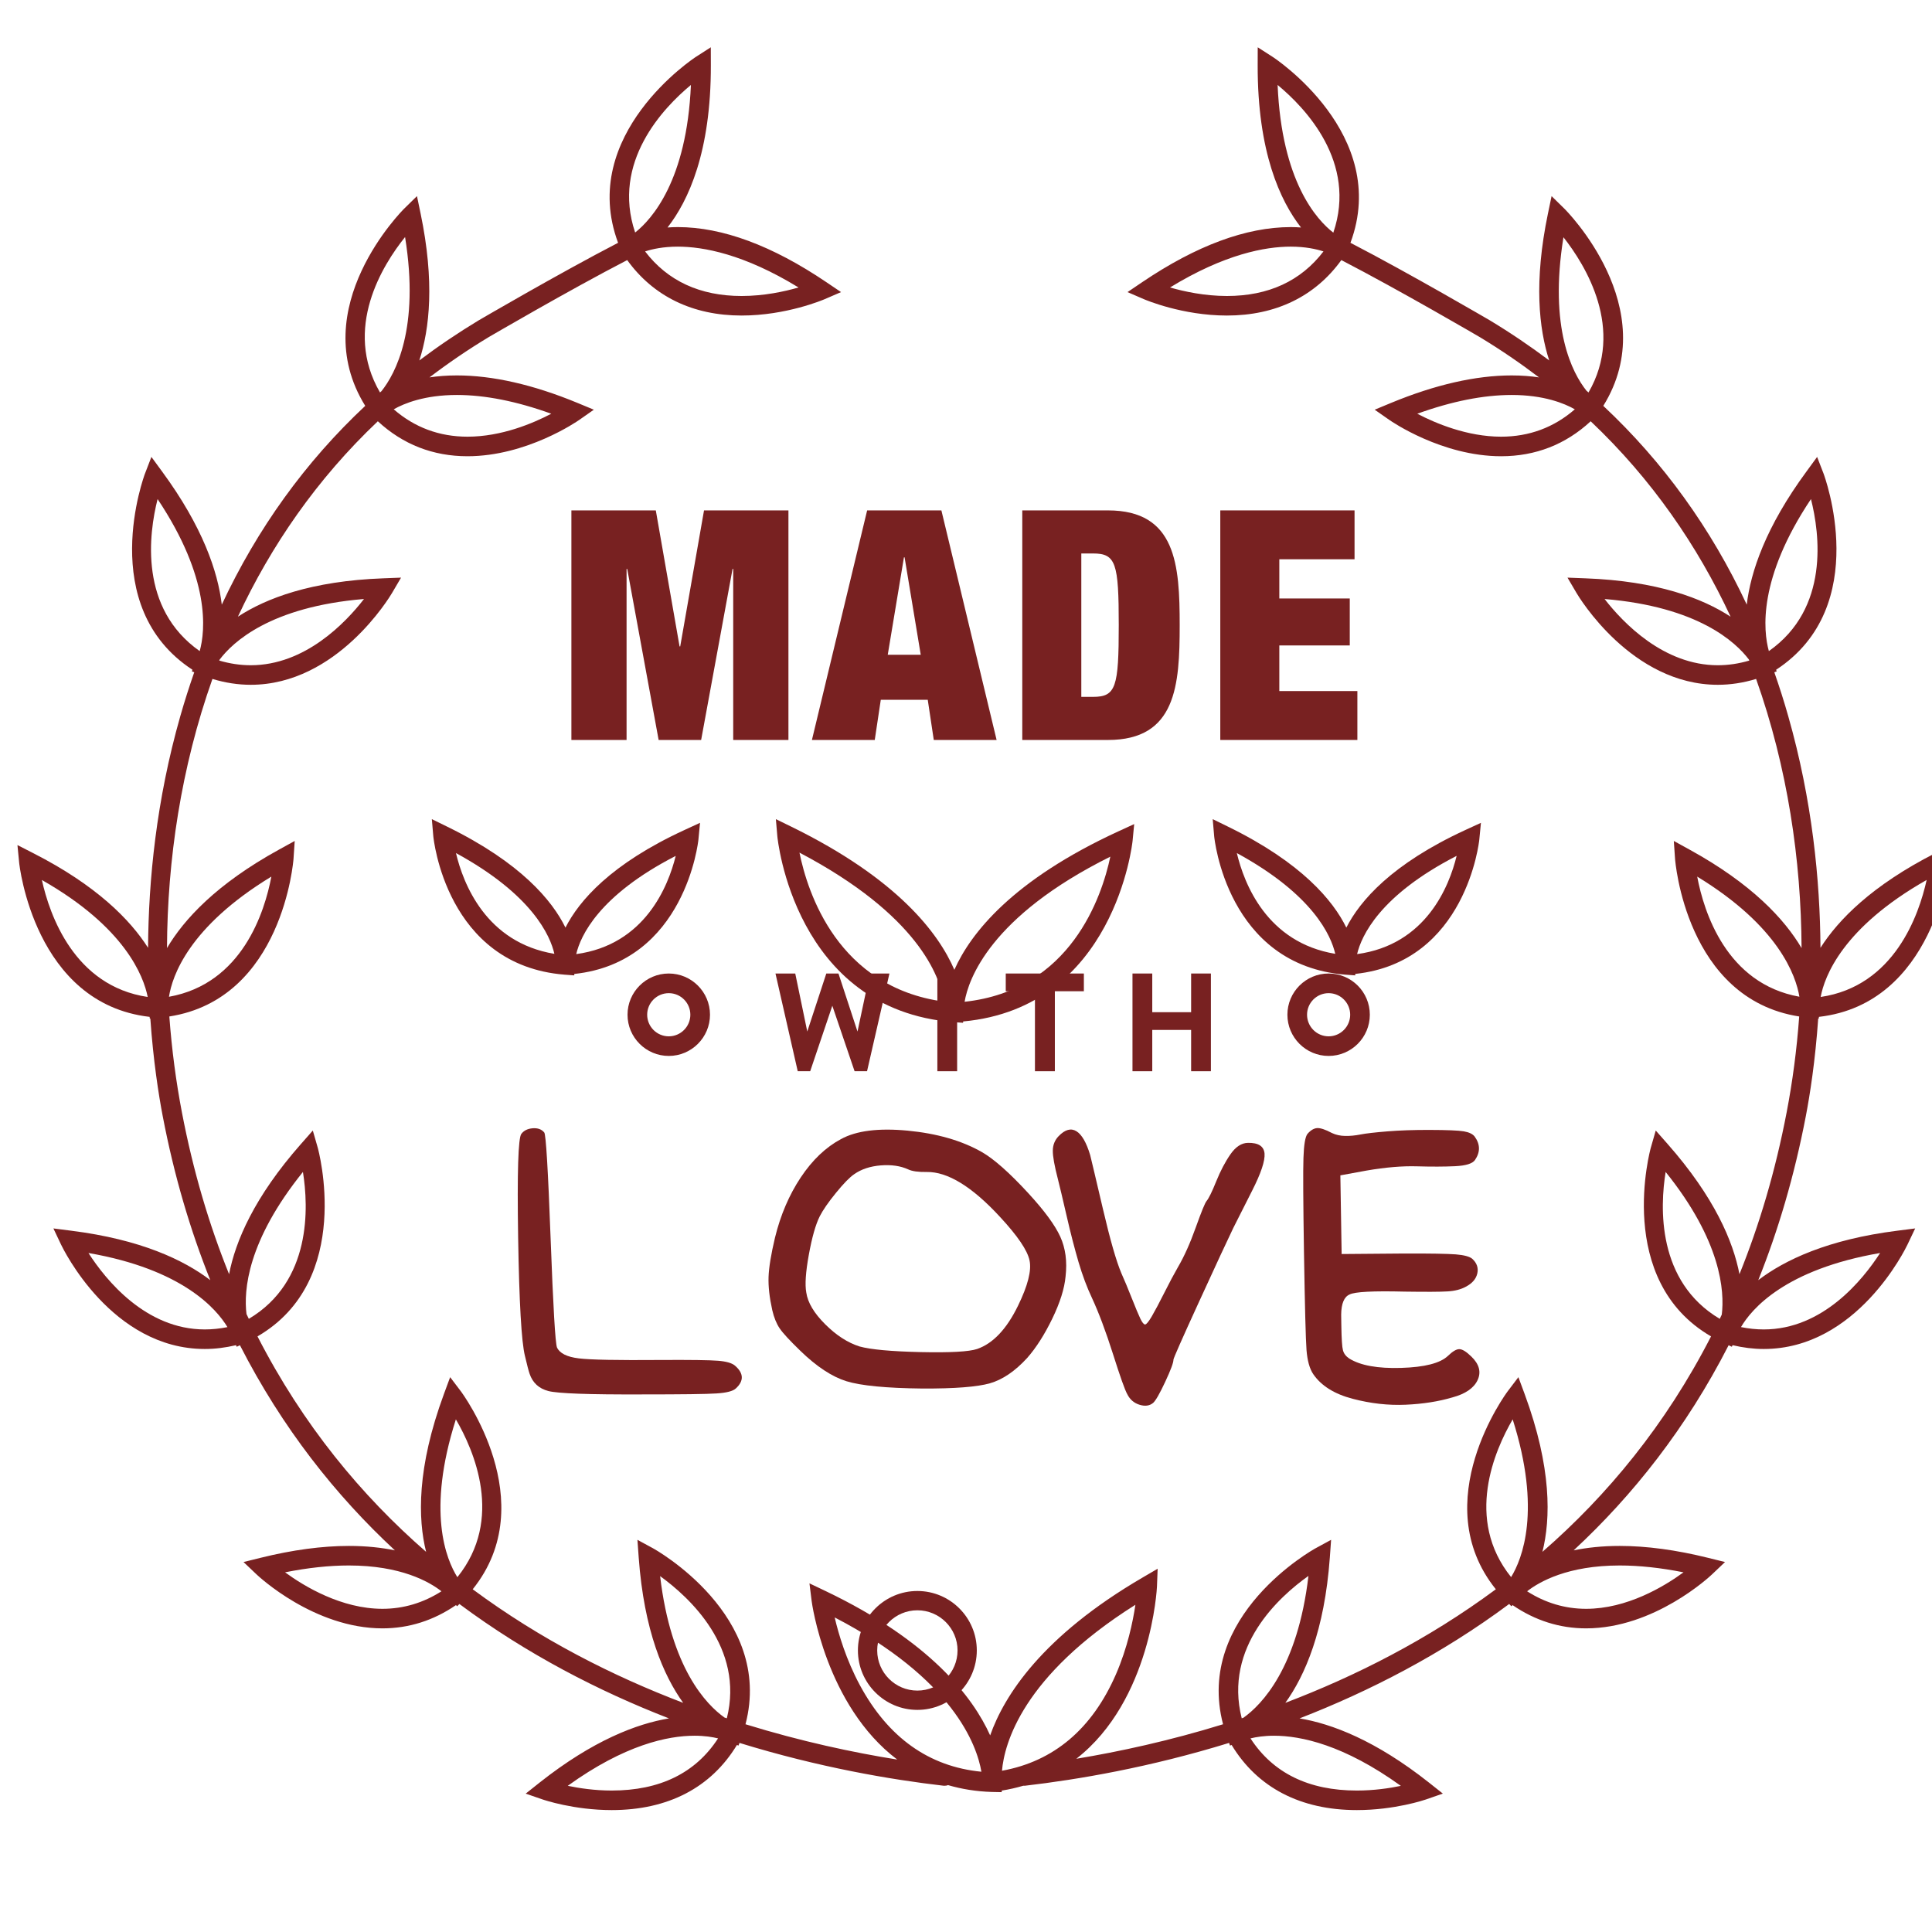 <?xml version="1.0" encoding="UTF-8" standalone="no"?>
<!-- Created with Inkscape (http://www.inkscape.org/) -->

<svg
   xmlns:dc="http://purl.org/dc/elements/1.1/"
   xmlns:cc="http://creativecommons.org/ns#"
   xmlns:rdf="http://www.w3.org/1999/02/22-rdf-syntax-ns#"
   xmlns:svg="http://www.w3.org/2000/svg"
   xmlns="http://www.w3.org/2000/svg"
   xmlns:sodipodi="http://sodipodi.sourceforge.net/DTD/sodipodi-0.dtd"
   xmlns:inkscape="http://www.inkscape.org/namespaces/inkscape"
   width="204mm"
   height="204mm"
   viewBox="0 0 204 204"
   version="1.1"
   id="svg5162"
   inkscape:version="0.92.5 (2060ec1f9f, 2020-04-08)"
   sodipodi:docname="icon1.svg">
  <defs
     id="defs5156" />
  <sodipodi:namedview
     id="base"
     pagecolor="#ffffff"
     bordercolor="#666666"
     borderopacity="1.0"
     inkscape:pageopacity="0.0"
     inkscape:pageshadow="2"
     inkscape:zoom="0.35"
     inkscape:cx="-117.23807"
     inkscape:cy="308.1404"
     inkscape:document-units="mm"
     inkscape:current-layer="layer1"
     showgrid="false"
     fit-margin-top="0"
     fit-margin-left="0"
     fit-margin-right="0"
     fit-margin-bottom="0"
     inkscape:window-width="1870"
     inkscape:window-height="1018"
     inkscape:window-x="50"
     inkscape:window-y="25"
     inkscape:window-maximized="1" />
  <g
     inkscape:label="Layer 1"
     inkscape:groupmode="layer"
     id="layer1"
     transform="translate(-2.671,-26.362)">
    <g
       transform="matrix(0.052,0,0,-0.052,-428.034,878.955)"
       id="g1930"
       style="fill:#782121">
      <path
         inkscape:connector-curvature="0"
         id="path1932"
         style="fill:#782121;fill-opacity:1;fill-rule:nonzero;stroke:none"
         d="m 8586.6,14331.2 0.34,-3.5 1.11,0.1 c 6.05,-86.1 16.82,-154.6 25.12,-198 23.26,-121.5 56.13,-232.2 96.64,-333.2 -53.79,41 -141.28,82.6 -282.63,100.4 l -35.97,4.6 15.54,-32.8 c 4.11,-8.6 102.79,-212 291.9,-212 0,0 0.01,0 0.02,0 20.76,0 41.99,2.7 63.32,7.7 l 1.49,-3.2 6.51,3.1 c 85.92,-168.1 194.52,-305 314.64,-416.5 -26.67,5.5 -57.63,9 -93.43,9 -54.34,0 -114.48,-8.1 -178.76,-24 l -35.18,-8.7 26.31,-25 c 4.72,-4.5 117.27,-109.6 255.77,-109.7 0,0 0.01,0 0.01,0 53.54,0 103.67,15.9 149.28,47.2 l 2.5,-2.3 4.45,4.6 c 137.8,-102.5 284.45,-177.5 425.57,-232.3 -65.17,-10.9 -154.07,-44.5 -262.48,-130.2 l -28.42,-22.6 34.26,-11.8 c 2.56,-0.9 63.46,-21.6 140.36,-21.6 h 0.02 c 114.45,0 201.94,45.7 254.27,132.2 l 3.28,-1.2 1.91,5.4 c 160.88,-49.6 306.95,-74.5 414.15,-86.9 0.8,-0.1 1.5,-0.1 2.3,-0.1 2.5,0 4.8,0.4 7.1,1.3 27,-7.9 56.6,-12.9 89,-13.9 l 19.9,-0.4 0.1,3.2 c 15.4,2.4 30,5.8 43.9,9.9 0.5,0 0.9,-0.1 1.3,-0.1 0.7,0 1.5,0 2.3,0.1 107.1,12.4 253.2,37.3 414.1,86.9 l 1.9,-5.4 3.3,1.2 c 52.3,-86.5 139.8,-132.2 254.3,-132.2 76.9,0 137.8,20.7 140.4,21.6 l 34.2,11.9 -28.4,22.5 c -108.4,85.7 -197.3,119.3 -262.5,130.2 141.1,54.8 287.8,129.8 425.6,232.3 l 4.4,-4.6 2.5,2.3 c 45.7,-31.3 95.8,-47.2 149.3,-47.2 138.5,0 251.1,105.2 255.8,109.7 l 26.3,25 -35.2,8.7 c -64.2,15.9 -124.4,24 -178.7,24 -35.8,0 -66.8,-3.5 -93.5,-9 120.2,111.5 228.8,248.4 314.7,416.5 l 6.5,-3.1 1.5,3.2 c 21.3,-5 42.5,-7.7 63.3,-7.7 189.1,0 287.8,203.4 291.9,212 l 15.6,32.8 -36,-4.6 c -141.4,-17.8 -228.8,-59.4 -282.6,-100.4 40.5,101 73.3,211.7 96.6,333.2 8.3,43.4 19.1,111.9 25.1,198 l 1.1,-0.1 0.4,3.5 c 234.1,26.9 264.5,309.8 264.8,312.7 l 3.5,36.1 -32.3,-16.5 c -128.2,-65.4 -196.5,-134.9 -232.9,-192.1 -0.8,137.2 -16.8,299.8 -65.4,470.2 -8.6,30.4 -18.1,60.1 -28.3,89.3 l 4.8,1.9 -1.2,3.2 c 197.3,129 97.4,395.6 96.4,398.3 l -13.1,33.9 -21.4,-29.3 c -83,-112.8 -113.5,-203.7 -121.5,-270.6 -72.4,154.9 -169.7,289.7 -291.3,403.6 123.4,198.8 -77,398.5 -79.1,400.5 l -25.9,25.4 -7.4,-35.5 c -28.8,-138.3 -18.3,-234 2.6,-298.2 -38.3,28.8 -78.4,56 -120.5,81.4 -1.8,1 -163.2,95.4 -283.1,157.5 81.9,220.1 -155.3,375.8 -157.8,377.4 l -30.5,19.6 -0.1,-36.3 c -0.4,-176.4 45.8,-275.7 88,-329.6 -6.6,0.5 -13.5,0.8 -20.9,0.8 -90.4,0 -191.8,-37.6 -301.4,-111.7 l -30,-20.3 33.3,-14.4 c 3.1,-1.3 77.9,-33.2 168.5,-33.2 0,0 0,0 0,0 99.3,0 179.2,38.9 232.4,112.6 118.8,-61.5 279.8,-155.6 281.3,-156.5 42.5,-25.7 82.4,-53 120.1,-81.7 -16.6,2.5 -35,4 -55.5,4 -72.8,0 -155.1,-18.7 -244.7,-55.7 l -33.5,-13.9 29.8,-20.8 c 4.3,-3 106.7,-73.6 226.8,-73.7 0,0 0,0 0.1,0 69.9,0 131,23.9 181.9,71 124.3,-117.7 217.2,-253.2 284.1,-396.8 -56.9,37.2 -148.8,72.5 -295,77.9 l -36.2,1.4 18.4,-31.3 c 4.5,-7.6 111.6,-186.3 286.9,-186.3 0,0 0,0 0,0 25.7,0 51.8,4 77.7,11.9 64,-180.3 91.5,-368.3 92.3,-546.5 -34.5,58.4 -100.7,130.3 -227.6,200 l -31.8,17.5 2.5,-36.2 c 0.2,-2.9 21.7,-284.3 252.1,-320.2 -4.9,-67.5 -13.6,-132.8 -25.5,-194.7 -23,-120 -55.6,-229.1 -95.8,-328.6 -12.8,66.5 -50.7,156.4 -146,264.5 l -24,27.2 -10,-34.8 c -0.8,-2.8 -74.4,-269.1 122.3,-383.2 -92.2,-179.9 -211.1,-323.3 -342.4,-437.5 16.7,66.6 19.3,170.3 -36.2,320.7 l -12.6,34 -21.9,-28.9 c -1.7,-2.3 -166.7,-224.4 -23.9,-401.8 -138.5,-102.6 -286,-176.8 -427.4,-230.6 39.8,55.3 79.5,146.5 90.3,294.8 l 2.6,36.2 -31.8,-17.3 c -2.6,-1.4 -245.5,-136 -187.6,-357.2 -108.8,-33.6 -210.7,-55.6 -298,-70.1 152.3,118.6 163.7,346.7 163.8,349.7 l 1.4,36.2 -31.3,-18.3 c -203.5,-118.9 -280.3,-239.3 -308.8,-320.1 -35.2,78.1 -121.8,191.6 -334.22,293.1 l -32.71,15.6 4.46,-36 c 0.35,-2.8 28.34,-211.9 173.77,-321.8 -89.4,14.3 -195.03,36.8 -308.11,71.7 57.91,221.2 -185.02,355.8 -187.58,357.2 l -31.87,17.3 2.62,-36.2 c 10.79,-148.3 50.48,-239.5 90.28,-294.8 -141.39,53.8 -288.92,128 -427.37,230.6 142.79,177.4 -22.17,399.5 -23.92,401.8 l -21.9,28.9 -12.55,-34 c -55.48,-150.4 -52.96,-254.1 -36.26,-320.7 -131.24,114.2 -250.17,257.6 -342.38,437.5 196.67,114.1 123.12,380.4 122.33,383.2 l -10,34.8 -23.97,-27.2 c -95.32,-108.1 -133.24,-198 -146.06,-264.5 -40.22,99.5 -72.83,208.6 -95.79,328.6 -11.85,61.9 -20.56,127.2 -25.54,194.7 230.44,35.9 251.99,317.3 252.18,320.2 l 2.41,36.2 -31.77,-17.5 c -126.87,-69.7 -193.05,-141.6 -227.57,-200 0.79,178.2 28.31,366.2 92.29,546.5 25.93,-7.9 51.99,-11.9 77.73,-11.9 175.23,0 282.4,178.7 286.88,186.3 l 18.38,31.3 -36.22,-1.4 c -146.25,-5.4 -238.14,-40.7 -295.05,-77.9 66.96,143.6 159.87,279.1 284.13,396.8 50.94,-47.1 112.07,-71 182.03,-71 120.07,0 222.57,70.7 226.87,73.7 l 29.71,20.8 -33.51,13.9 c -89.58,37 -171.88,55.7 -244.61,55.7 -20.54,0 -38.96,-1.5 -55.62,-4 37.65,28.7 77.55,56 119.96,81.6 1.75,1 162.67,95.1 281.54,156.6 53.19,-73.7 133.11,-112.6 232.35,-112.6 90.59,0 165.42,31.9 168.56,33.2 l 33.29,14.4 -30.04,20.3 c -109.6,74.1 -211,111.7 -301.36,111.7 -7.38,0 -14.31,-0.3 -20.94,-0.8 42.17,53.9 88.38,153.2 87.98,329.6 l -0.09,36.3 -30.5,-19.6 c -2.47,-1.6 -239.72,-157.3 -157.77,-377.4 -119.89,-62.1 -281.34,-156.5 -283.31,-157.6 -42.02,-25.4 -82.08,-52.5 -120.28,-81.3 20.9,64.2 31.34,160 2.6,298.2 l -7.39,35.5 -25.92,-25.4 c -2.1,-2 -202.52,-201.7 -79.13,-400.5 -121.54,-113.8 -218.84,-248.7 -291.29,-403.6 -7.98,66.9 -38.53,157.8 -121.44,270.6 l -21.47,29.3 -13.05,-33.9 c -1.06,-2.7 -100.92,-269.3 96.42,-398.3 l -1.23,-3.2 4.84,-1.9 c -10.21,-29.2 -19.7,-58.9 -28.36,-89.3 -48.6,-170.4 -64.56,-333 -65.4,-470.2 -36.43,57.2 -104.71,126.7 -232.93,192.1 l -32.29,16.5 3.51,-36.1 c 0.28,-2.9 30.67,-285.8 264.85,-312.7 z m 3608.4,278 c -15.6,-70.9 -65.6,-215.6 -215.2,-237.6 7.8,41.9 44.6,140.8 215.2,237.6 z m -1317.9,1614.3 c 55.9,-46.2 161.9,-156.8 113.1,-299.9 -33.7,26.1 -104.9,103.9 -113.1,299.9 z m -103,-428.5 c -45.4,0 -87.1,9.1 -115.5,17.3 111,67.9 193.6,82.9 245.1,82.9 29.8,0 52.1,-5 66.5,-9.7 -45.8,-60 -111.6,-90.5 -196.1,-90.5 z m 683.4,119.3 c 44.8,-56.9 125.2,-186.8 50.9,-315.2 -1.4,1.2 -2.9,2.5 -4.3,3.7 -28.5,35.9 -76.5,126.6 -46.6,311.5 z m -126.6,-405 h -0.1 c -68.6,0.1 -132.6,27 -170.1,46.6 70,25.3 134.3,38.1 191.7,38.1 65.3,0 106.9,-17 128.2,-29.1 -42.4,-36.9 -92.7,-55.6 -149.7,-55.6 z m 629.2,-126.7 c 17.8,-70.4 38,-222 -85.5,-308.7 -11.5,41.5 -22.4,147.2 85.5,308.7 z m -189.1,-337.4 c 0,0 0,0 0,0 -109.9,0 -192.3,86 -230,134.5 190,-15.8 266.5,-87.7 293.1,-123 0.3,-0.7 0.5,-1.4 0.8,-2 -21.4,-6.3 -42.8,-9.5 -63.9,-9.5 z m -41.9,-429.2 c 165.8,-101 200.5,-201.4 207.5,-243.9 -148.5,26.6 -194.1,172.6 -207.5,243.9 z m 371.4,-764.3 c -35.2,-54.6 -116.3,-155.2 -236.3,-155.2 -15.1,0 -30.6,1.6 -46.2,4.8 21.5,36.7 89.5,117.2 282.5,150.4 z m -435.5,164.6 c 112.8,-140.3 119.8,-241.8 114,-289.6 -1.4,-2.9 -2.8,-5.8 -4.1,-8.7 -128,76 -121.4,227.2 -109.9,298.3 z m -310.6,-502.4 c 58.9,-185 19.3,-283.6 -3.2,-320.3 -94.7,117.6 -33.4,257.6 3.2,320.3 z m 217.3,-296.7 c 39.9,0 83.3,-4.7 129.6,-13.9 -40.1,-29.3 -115,-74.1 -197.8,-74.1 -42.6,0 -82.8,12 -119.8,35.6 25.1,19.6 82.8,52.4 188,52.4 z m -444.4,-447.5 c -23,-4.8 -54.4,-9.5 -89.3,-9.5 -97.9,0 -170.4,35.6 -216,105.9 11.4,2.8 27.4,5.4 47.8,5.4 54.5,0 141.8,-18.4 257.5,-101.8 z m -187.6,426.3 c -22.1,-187 -95,-261.6 -131.9,-287.9 -1.2,-0.4 -2.4,-0.9 -3.6,-1.2 -36.8,145.5 76.5,247.3 135.5,289.1 z m -962.03,-84.3 c 240.93,-125 288.73,-259.4 297.93,-313.3 -106.5,10.3 -189.4,69.4 -246.8,175.8 -27.9,51.8 -43.24,103.7 -51.13,137.5 z m 610.63,25.7 c -5.1,-34.3 -16.1,-87.3 -39.5,-141.2 -48.4,-110.9 -126.1,-176.7 -231.4,-195.8 4.7,54.6 41.2,192.4 270.9,337 z m -1063.43,-377.2 c -34.72,0 -66.24,4.8 -89.23,9.6 115.67,83.3 202.97,101.7 257.44,101.7 20.41,0 36.45,-2.6 47.77,-5.4 -45.58,-70.3 -118.11,-105.9 -215.98,-105.9 z m 98.32,435.4 c 58.65,-42.4 171.4,-145.1 135.48,-288.7 -1.55,0.5 -3.12,1 -4.68,1.5 -37.12,26.3 -108.79,100.3 -130.8,287.2 z m -414.72,318.3 c 36.58,-62.7 97.99,-202.9 3.02,-320.5 -22.7,36.1 -62.76,133.6 -3.02,320.5 z m -149.13,-384.7 c -82.81,0.1 -157.64,44.8 -197.72,74.1 46.23,9.2 89.67,13.9 129.58,13.9 105.26,0 162.95,-32.8 188,-52.4 -37.03,-23.6 -77.24,-35.6 -119.86,-35.6 z m -360.67,567.3 c -0.01,0 -0.01,0 -0.01,0 -120,0 -201.1,100.6 -236.25,155.2 191.11,-33.1 260.12,-113.7 282.21,-150.5 -15.53,-3.1 -30.91,-4.7 -45.95,-4.7 z m 199.24,319.8 c 11.42,-71.1 18,-222.3 -109.91,-298.3 -1.57,3.3 -3.15,6.5 -4.7,9.8 -5.86,47.9 1.55,148.2 114.61,288.5 z m -64.11,599.7 c -13.48,-71.3 -59.09,-217.5 -207.89,-244 6.52,42.2 40.25,142.1 207.89,244 z m 825.39,1279.2 c 51.44,0 134.13,-15 245.08,-82.9 -28.27,-8.2 -69.94,-17.3 -115.53,-17.3 -84.45,0 -150.29,30.5 -196.03,90.5 14.37,4.7 36.63,9.7 66.48,9.7 z m 26.54,328.3 c -8.3,-194 -79.45,-272.9 -113.21,-299.6 -48.47,142.9 57.34,253.4 113.21,299.6 z M 9210.51,15594 c 57.34,0 121.67,-12.8 191.68,-38.1 -37.33,-19.6 -101.24,-46.6 -170.14,-46.6 -57.11,0 -107.38,18.7 -149.76,55.6 21.28,12.1 62.85,29.1 128.22,29.1 z m -105.2,320.7 c 29.99,-185.8 -19.64,-277.6 -47.93,-313 -0.99,-0.9 -1.98,-1.8 -2.96,-2.6 -75.65,130 5.55,259.2 50.89,315.6 z m -83.39,-735 c -37.59,-48.5 -119.79,-134.5 -230.02,-134.5 -21.08,0 -42.5,3.2 -63.94,9.5 0.23,0.6 0.48,1.2 0.72,1.8 26.52,35.4 103.03,107.4 293.24,123.2 z m -419.14,202.9 c 107.84,-161.5 96.99,-267.2 85.52,-308.7 -123.52,86.8 -103.31,238.3 -85.52,308.7 z m -20.07,-1011 c -149.3,22.2 -199.24,166.7 -214.87,237.5 168.81,-95.9 206.51,-195.2 214.87,-237.5" />
    </g>
    <g
       transform="matrix(0.047,0,0,-0.047,-428.034,878.955)"
       id="g1934"
       style="fill:#782121">
      <path
         inkscape:connector-curvature="0"
         id="path1936"
         style="fill:#782121;fill-opacity:1;fill-rule:nonzero;stroke:none"
         d="m 10910.3,16261.6 c 0.3,-3.9 37.8,-389.1 395.5,-417.6 l 21.7,-1.5 0.3,3 c 340.5,31.2 380.2,401.9 380.6,405.7 l 3.6,37.7 -34.4,-15.8 c -240.1,-110.3 -333.5,-230.3 -369.6,-311.6 -35.4,82.2 -127.6,204.7 -366.4,321.6 l -34.6,16.9 z m 374,-371.5 c -237.9,32.5 -305.9,244.2 -324.3,334.7 266.3,-140.1 315.8,-278.1 324.3,-334.7 z m 374.1,325.6 c -19,-89.7 -88.8,-300.2 -327.4,-326 8.6,50.4 57.2,191.7 327.4,326" />
    </g>
    <g
       transform="matrix(0.047,0,0,-0.047,-428.034,878.955)"
       id="g1938"
       style="fill:#782121">
      <path
         inkscape:connector-curvature="0"
         id="path1940"
         style="fill:#782121;fill-opacity:1;fill-rule:nonzero;stroke:none"
         d="m 10736.6,16291.7 -34.5,-15.9 c -166.1,-76.4 -237.4,-159.5 -267.8,-219.5 -29.8,60.8 -100.2,145.8 -265.5,226.7 l -34.7,17 3.3,-38.5 c 0.3,-2.9 28.2,-289.6 294.8,-310.9 l 21.8,-1.6 0.2,3.2 c 249.4,26.4 278.5,298.8 278.8,301.6 z m -278.1,-294.9 c 9.4,40.2 50.1,131.5 223.5,220.6 -16.9,-68.2 -69.1,-199.6 -223.5,-220.6 z m -49.1,0.6 c -153.6,25.4 -204.8,157.5 -221.1,226.4 171.7,-93.6 211.8,-185.8 221.1,-226.4" />
    </g>
    <g
       transform="matrix(0.047,0,0,-0.047,-428.034,878.955)"
       id="g1942"
       style="fill:#782121">
      <path
         inkscape:connector-curvature="0"
         id="path1944"
         style="fill:#782121;fill-opacity:1;fill-rule:nonzero;stroke:none"
         d="m 11891.7,16261.5 c 0.3,-2.9 28.2,-289.6 294.8,-310.9 l 22,-1.6 0.2,3.3 c 249.2,26.4 278.4,298.7 278.6,301.5 l 3.7,37.9 -34.6,-15.9 c -166,-76.4 -237.3,-159.5 -267.8,-219.5 -29.8,60.8 -100.2,145.8 -265.5,226.7 l -34.7,17 z m 272,-264.1 c -153.6,25.4 -204.7,157.5 -221.1,226.4 171.7,-93.6 211.8,-185.8 221.1,-226.4 z m 272.7,220.1 c -16.6,-68.2 -68.6,-199.7 -223.6,-220.7 9.5,40.2 50.1,131.6 223.6,220.7" />
    </g>
    <g
       transform="matrix(0.045,0,0,-0.045,-428.034,878.955)"
       id="g1946"
       style="fill:#782121">
      <path
         inkscape:connector-curvature="0"
         id="path1948"
         style="fill:#782121;fill-opacity:1;fill-rule:nonzero;stroke:none"
         d="m 10802.9,15765.2 c 5,-21.3 8.6,-35.3 11,-42.2 7.2,-21.2 21.9,-34.7 44.2,-40.5 22.2,-5.7 95.2,-8.4 218.8,-7.9 93.9,0 152.5,0.7 175.7,2.3 23.3,1.5 38.3,5.3 45.1,11.6 19.5,17.8 18.8,35.8 -2,53.7 -7,6 -20.2,9.8 -39.7,11.4 -19.5,1.6 -64.8,2.2 -135.7,1.8 -100,-0.8 -163.8,0.4 -191.3,3.8 -27.5,3.4 -44.5,11.9 -50.8,25.5 -4,9.9 -9,95.3 -15,256.3 -6,160.9 -11,243.7 -14.9,248.2 -6.2,7.5 -15.2,10.8 -27.1,9.9 -11.8,-1 -20.7,-5.3 -26.6,-13.1 -7.5,-9.2 -10,-90.2 -7.6,-242.8 2.5,-152.7 7.8,-245.3 15.9,-278" />
    </g>
    <g
       transform="matrix(0.045,0,0,-0.045,-428.034,878.955)"
       id="g1950"
       style="fill:#782121">
      <path
         inkscape:connector-curvature="0"
         id="path1952"
         style="fill:#782121;fill-opacity:1;fill-rule:nonzero;stroke:none"
         d="m 11400.7,15829.5 c 7.4,-11 23.6,-28.5 48.5,-52.6 38.1,-37 74.1,-60.7 108,-71.3 33.9,-10.5 93.4,-16.3 178.4,-17.2 75.9,-0.3 128.7,3.8 158.4,12.3 29.7,8.5 58.9,28.3 87.5,59.5 21.1,24 40.7,54.8 58.9,92.3 18.1,37.4 28.5,70.3 31.1,98.7 4.1,35.3 -0.1,66.5 -12.4,93.5 -12.3,27 -37.2,60.9 -74.6,101.6 -44.4,48.3 -81,80.7 -109.6,97.1 -47.2,26.8 -105.1,43.5 -173.7,50.1 -68.7,6.5 -120.9,-0.1 -156.6,-19.8 -35.7,-19 -67.2,-49 -94.5,-90 -27.3,-41.1 -47.4,-88.1 -60.4,-141.2 -9.3,-39.2 -14.3,-69.9 -15.1,-92.2 -0.8,-22.2 2.1,-48.2 8.7,-78 4.1,-17.5 9.9,-31.8 17.4,-42.8 z m 68.4,172.9 c 7.4,40.7 15.9,70.8 25.6,90.1 7.4,14.6 20.1,33 38.2,55.2 18,22.1 32.3,36.7 42.9,43.8 16.7,11.7 37.4,18.5 62.3,20.5 24.9,1.9 46.2,-1.2 63.9,-9.3 9.3,-4.5 23.9,-6.5 43.8,-6.2 49,0.8 106.3,-34.3 171.8,-105.3 41.3,-44.5 64.5,-78.6 69.4,-102.3 5,-23.6 -4,-59 -27,-106.1 -26.7,-54.9 -58.7,-88.7 -96,-101.6 -19.1,-6.4 -63.3,-8.8 -132.6,-7.3 -69.4,1.6 -117.2,6 -143.3,13.2 -27.7,8.8 -54.7,26.2 -80.7,52.2 -26.1,26 -40.9,50.8 -44.3,74.5 -3.4,18.4 -1.4,47.9 6,88.6" />
    </g>
    <g
       transform="matrix(0.045,0,0,-0.045,-428.034,878.955)"
       id="g1954"
       style="fill:#782121">
      <path
         inkscape:connector-curvature="0"
         id="path1956"
         style="fill:#782121;fill-opacity:1;fill-rule:nonzero;stroke:none"
         d="m 12458.3,16237.9 c -12.3,-17.7 -23.4,-38.9 -33.3,-63.4 -9.9,-24.6 -17.5,-40 -22.7,-46.2 -3.8,-4.6 -12.2,-25.4 -25.4,-62.2 -13.1,-36.8 -27.1,-68 -42,-93.4 -8.9,-15.4 -19.4,-35.2 -31.6,-59.4 -12.2,-24.3 -22,-42.7 -29.4,-55.4 -7.5,-12.7 -12.7,-19.1 -15.8,-19.2 -3,0 -6.7,4.5 -11.1,13.6 -4.3,9.1 -11.1,25.2 -20.2,48.3 -9.1,23.1 -17.3,42.6 -24.4,58.5 -11.9,28.1 -26.2,78 -43,149.8 -16.8,71.9 -26.9,114.2 -30.1,127.2 -8.9,29.6 -19.7,48.3 -32.4,56.1 -12.7,7.8 -26.6,3.9 -41.6,-11.5 -9,-9.3 -13.6,-20.7 -13.7,-34 -0.2,-13.4 3.8,-35.6 11.9,-66.8 4.1,-15.9 10.8,-44.4 20.3,-85.5 9.4,-41 18.8,-77.3 28,-108.8 9.3,-31.6 19.9,-59.8 31.7,-84.8 15.8,-34.1 32.2,-77.7 49.1,-130.8 16.8,-53.1 28,-84.6 33.5,-94.5 6.3,-12.8 16,-21.2 29.1,-25.2 13,-4 23.6,-2.5 31.9,4.5 6,5.4 15.5,22 28.4,49.7 12.9,27.6 19.3,44.9 19.2,51.8 0,3 19.8,48 59.6,134.8 39.8,86.9 66.7,144.9 80.8,174.1 l 44.3,87.7 c 20.7,40.8 30.4,69.8 29,86.9 -1.5,17.1 -14.4,25.5 -38.8,25.1 -15.2,-0.2 -29,-9.2 -41.3,-27" />
    </g>
    <g
       transform="matrix(0.045,0,0,-0.045,-428.034,878.955)"
       id="g1958"
       style="fill:#782121">
      <path
         inkscape:connector-curvature="0"
         id="path1960"
         style="fill:#782121;fill-opacity:1;fill-rule:nonzero;stroke:none"
         d="m 12636.9,15778.5 c 2,-24.8 7.2,-43.7 15.9,-56.5 18.7,-27.2 49.4,-46.4 92.1,-57.6 42.6,-11.2 84.1,-15.8 124.6,-14 40.5,1.8 77.1,7.5 109.8,17.2 30.4,8.2 50.1,21.7 59,40.5 8.8,18.9 4,37.4 -14.7,55.4 -11.6,11.3 -20.9,17.1 -27.8,17.3 -6.9,0.3 -15.9,-5 -27.2,-15.9 -18.1,-17.1 -54.7,-26.5 -109.7,-28.1 -55,-1.7 -95.6,5.7 -121.9,22.1 -7.7,5.2 -12.6,11.6 -14.6,19.3 -2.1,7.6 -3.3,26.7 -3.8,57.2 -0.2,13 -0.4,21.8 -0.4,26.4 0.3,26 6.9,41.8 19.8,47.3 12.2,6.3 55.3,8.6 129.5,6.7 49.7,-0.7 83.2,-0.6 100.3,0.5 17.2,1 31.5,4.7 42.9,11 15.1,7.9 24.1,18.3 27,31.4 2.8,13 -1.2,24.4 -12,34.2 -6.2,5.2 -19.1,8.7 -38.6,10.3 -19.5,1.5 -60.3,2.2 -122.2,2 l -145.6,-1.2 -3,184.6 61.8,11.3 c 44.2,7.6 83.5,10.9 117.9,9.9 34.4,-1 64.3,-0.9 89.5,0.3 25.2,1.2 40.8,6 46.7,14.5 12.7,18.6 12.4,36.9 -0.8,55.1 -4.7,6 -13.2,10.1 -25.5,12.2 -12.2,2.1 -39,3.2 -80.3,3.3 -36.7,0.1 -69.7,-1 -99.1,-3.4 -29.4,-2.4 -50.4,-4.8 -63,-7.3 -12.5,-2.5 -24.6,-3.6 -36,-3.4 -11.5,0.2 -21.9,2.5 -31.1,6.9 -15.4,8.2 -27,12 -34.6,11.5 -7.6,-0.5 -15.2,-5 -22.7,-13.6 -5.3,-6.9 -8.4,-25.7 -9.4,-56.3 -1.1,-30.6 -0.6,-104 1.2,-220.1 2.1,-129.2 4.1,-206.2 6,-231" />
    </g>
    <g
       transform="matrix(0.049,0,0,-0.049,-428.034,878.955)"
       id="g1962"
       style="fill:#782121">
      <path
         inkscape:connector-curvature="0"
         id="path1964"
         style="fill:#782121;fill-opacity:1;fill-rule:nonzero;stroke:none"
         d="m 10369.9,16173.9 v -368.6 h 119 V 16300 H 10307 l -51.3,-293.1 h -1.4 l -51.2,293.1 h -181.9 v -494.7 h 118.9 v 368.6 h 1.4 l 67.7,-368.6 h 91.6 l 67.7,368.6 h 1.4" />
    </g>
    <g
       transform="matrix(0.049,0,0,-0.049,-428.034,878.955)"
       id="g1966"
       style="fill:#782121">
      <path
         inkscape:connector-curvature="0"
         id="path1968"
         style="fill:#782121;fill-opacity:1;fill-rule:nonzero;stroke:none"
         d="m 10687.9,15891.9 h 101.2 l 13,-86.6 h 135.4 l -119,494.7 h -160 l -119,-494.7 h 135.4 z m 49.9,306.9 h 1.4 l 34.8,-209.9 h -71.1 l 34.9,209.9" />
    </g>
    <g
       transform="matrix(0.049,0,0,-0.049,-428.034,878.955)"
       id="g1970"
       style="fill:#782121">
      <path
         inkscape:connector-curvature="0"
         id="path1972"
         style="fill:#782121;fill-opacity:1;fill-rule:nonzero;stroke:none"
         d="m 11177.5,16300 h -184.7 v -494.7 h 184.7 c 147,0 154.5,117.8 154.5,247.4 0,129.5 -7.5,247.3 -154.5,247.3 z m -32.2,-401.8 h -25.3 v 309 h 25.3 c 49.3,0 55.4,-20.8 55.4,-154.5 0,-133.7 -6.1,-154.5 -55.4,-154.5" />
    </g>
    <g
       transform="matrix(0.049,0,0,-0.049,-428.034,878.955)"
       id="g1974"
       style="fill:#782121">
      <path
         inkscape:connector-curvature="0"
         id="path1976"
         style="fill:#782121;fill-opacity:1;fill-rule:nonzero;stroke:none"
         d="m 11708.8,16194.7 v 105.3 h -289.3 v -494.7 h 295.4 v 105.4 h -168.2 v 98.3 h 151.8 v 101.2 h -151.8 v 84.5 h 162.1" />
    </g>
    <g
       transform="matrix(0.046,0,0,-0.046,-428.034,878.955)"
       id="g1978"
       style="fill:#782121">
      <path
         inkscape:connector-curvature="0"
         id="path1980"
         style="fill:#782121;fill-opacity:1;fill-rule:nonzero;stroke:none"
         d="m 11216.2,16166.8 -27.6,133.2 h -45.4 l 51.1,-224.3 h 28.6 l 50.8,150.3 51.1,-150.3 h 28.6 l 51.4,224.3 h -45 l -28.3,-133.2 -43.7,133.2 h -27.9 l -43.7,-133.2" />
    </g>
    <g
       transform="matrix(0.046,0,0,-0.046,-428.034,878.955)"
       id="g1982"
       style="fill:#782121">
      <path
         inkscape:connector-curvature="0"
         id="path1984"
         style="fill:#782121;fill-opacity:1;fill-rule:nonzero;stroke:none"
         d="m 11560.2,16075.7 v 224.3 h -45.4 v -224.3 h 45.4" />
    </g>
    <g
       transform="matrix(0.046,0,0,-0.046,-428.034,878.955)"
       id="g1986"
       style="fill:#782121">
      <path
         inkscape:connector-curvature="0"
         id="path1988"
         style="fill:#782121;fill-opacity:1;fill-rule:nonzero;stroke:none"
         d="m 11784.5,16075.7 v 183.6 h 66.6 v 40.7 h -179.3 v -40.7 h 67 v -183.6 h 45.7" />
    </g>
    <g
       transform="matrix(0.046,0,0,-0.046,-428.034,878.955)"
       id="g1990"
       style="fill:#782121">
      <path
         inkscape:connector-curvature="0"
         id="path1992"
         style="fill:#782121;fill-opacity:1;fill-rule:nonzero;stroke:none"
         d="m 12142.7,16075.7 v 224.3 h -45.4 v -88.8 h -89.2 v 88.8 h -45.4 v -224.3 h 45.4 v 94.8 h 89.2 v -94.8 h 45.4" />
    </g>
    <g
       transform="matrix(0.046,0,0,-0.046,-428.034,878.955)"
       id="g1994"
       style="fill:#782121">
      <path
         inkscape:connector-curvature="0"
         id="path1996"
         style="fill:#782121;fill-opacity:1;fill-rule:nonzero;stroke:none"
         d="m 10803.6,16205.4 c 0,-52.2 42.5,-94.6 94.7,-94.6 52.1,0 94.6,42.4 94.6,94.6 0,52.2 -42.5,94.6 -94.6,94.6 -52.2,0 -94.7,-42.4 -94.7,-94.6 z m 144.2,0 c 0,-27.3 -22.2,-49.6 -49.5,-49.6 -27.4,0 -49.6,22.3 -49.6,49.6 0,27.3 22.2,49.5 49.6,49.5 27.3,0 49.5,-22.2 49.5,-49.5" />
    </g>
    <g
       transform="matrix(0.046,0,0,-0.046,-428.034,878.955)"
       id="g1998"
       style="fill:#782121">
      <path
         inkscape:connector-curvature="0"
         id="path2000"
         style="fill:#782121;fill-opacity:1;fill-rule:nonzero;stroke:none"
         d="m 12507.5,16205.4 c 0,52.2 -42.4,94.6 -94.6,94.6 -52.2,0 -94.6,-42.4 -94.6,-94.6 0,-52.2 42.4,-94.6 94.6,-94.6 52.2,0 94.6,42.4 94.6,94.6 z m -144.1,0 c 0,27.3 22.2,49.5 49.5,49.5 27.3,0 49.5,-22.2 49.5,-49.5 0,-27.3 -22.2,-49.6 -49.5,-49.6 -27.3,0 -49.5,22.3 -49.5,49.6" />
    </g>
    <g
       transform="matrix(0.042,0,0,-0.042,-428.034,878.955)"
       id="g2002"
       style="fill:#782121">
      <path
         inkscape:connector-curvature="0"
         id="path2004"
         style="fill:#782121;fill-opacity:1;fill-rule:nonzero;stroke:none"
         d="m 12561.2,16001.1 c 82.4,0 149.4,67.1 149.4,149.5 0,82.4 -67,149.4 -149.4,149.4 -82.4,0 -149.5,-67 -149.5,-149.4 0,-82.4 67.1,-149.5 149.5,-149.5 z m 0,250.4 c 55.7,0 101,-45.3 101,-100.9 0,-55.7 -45.3,-101 -101,-101 -55.7,0 -101,45.3 -101,101 0,55.6 45.3,100.9 101,100.9" />
    </g>
  </g>
</svg>
